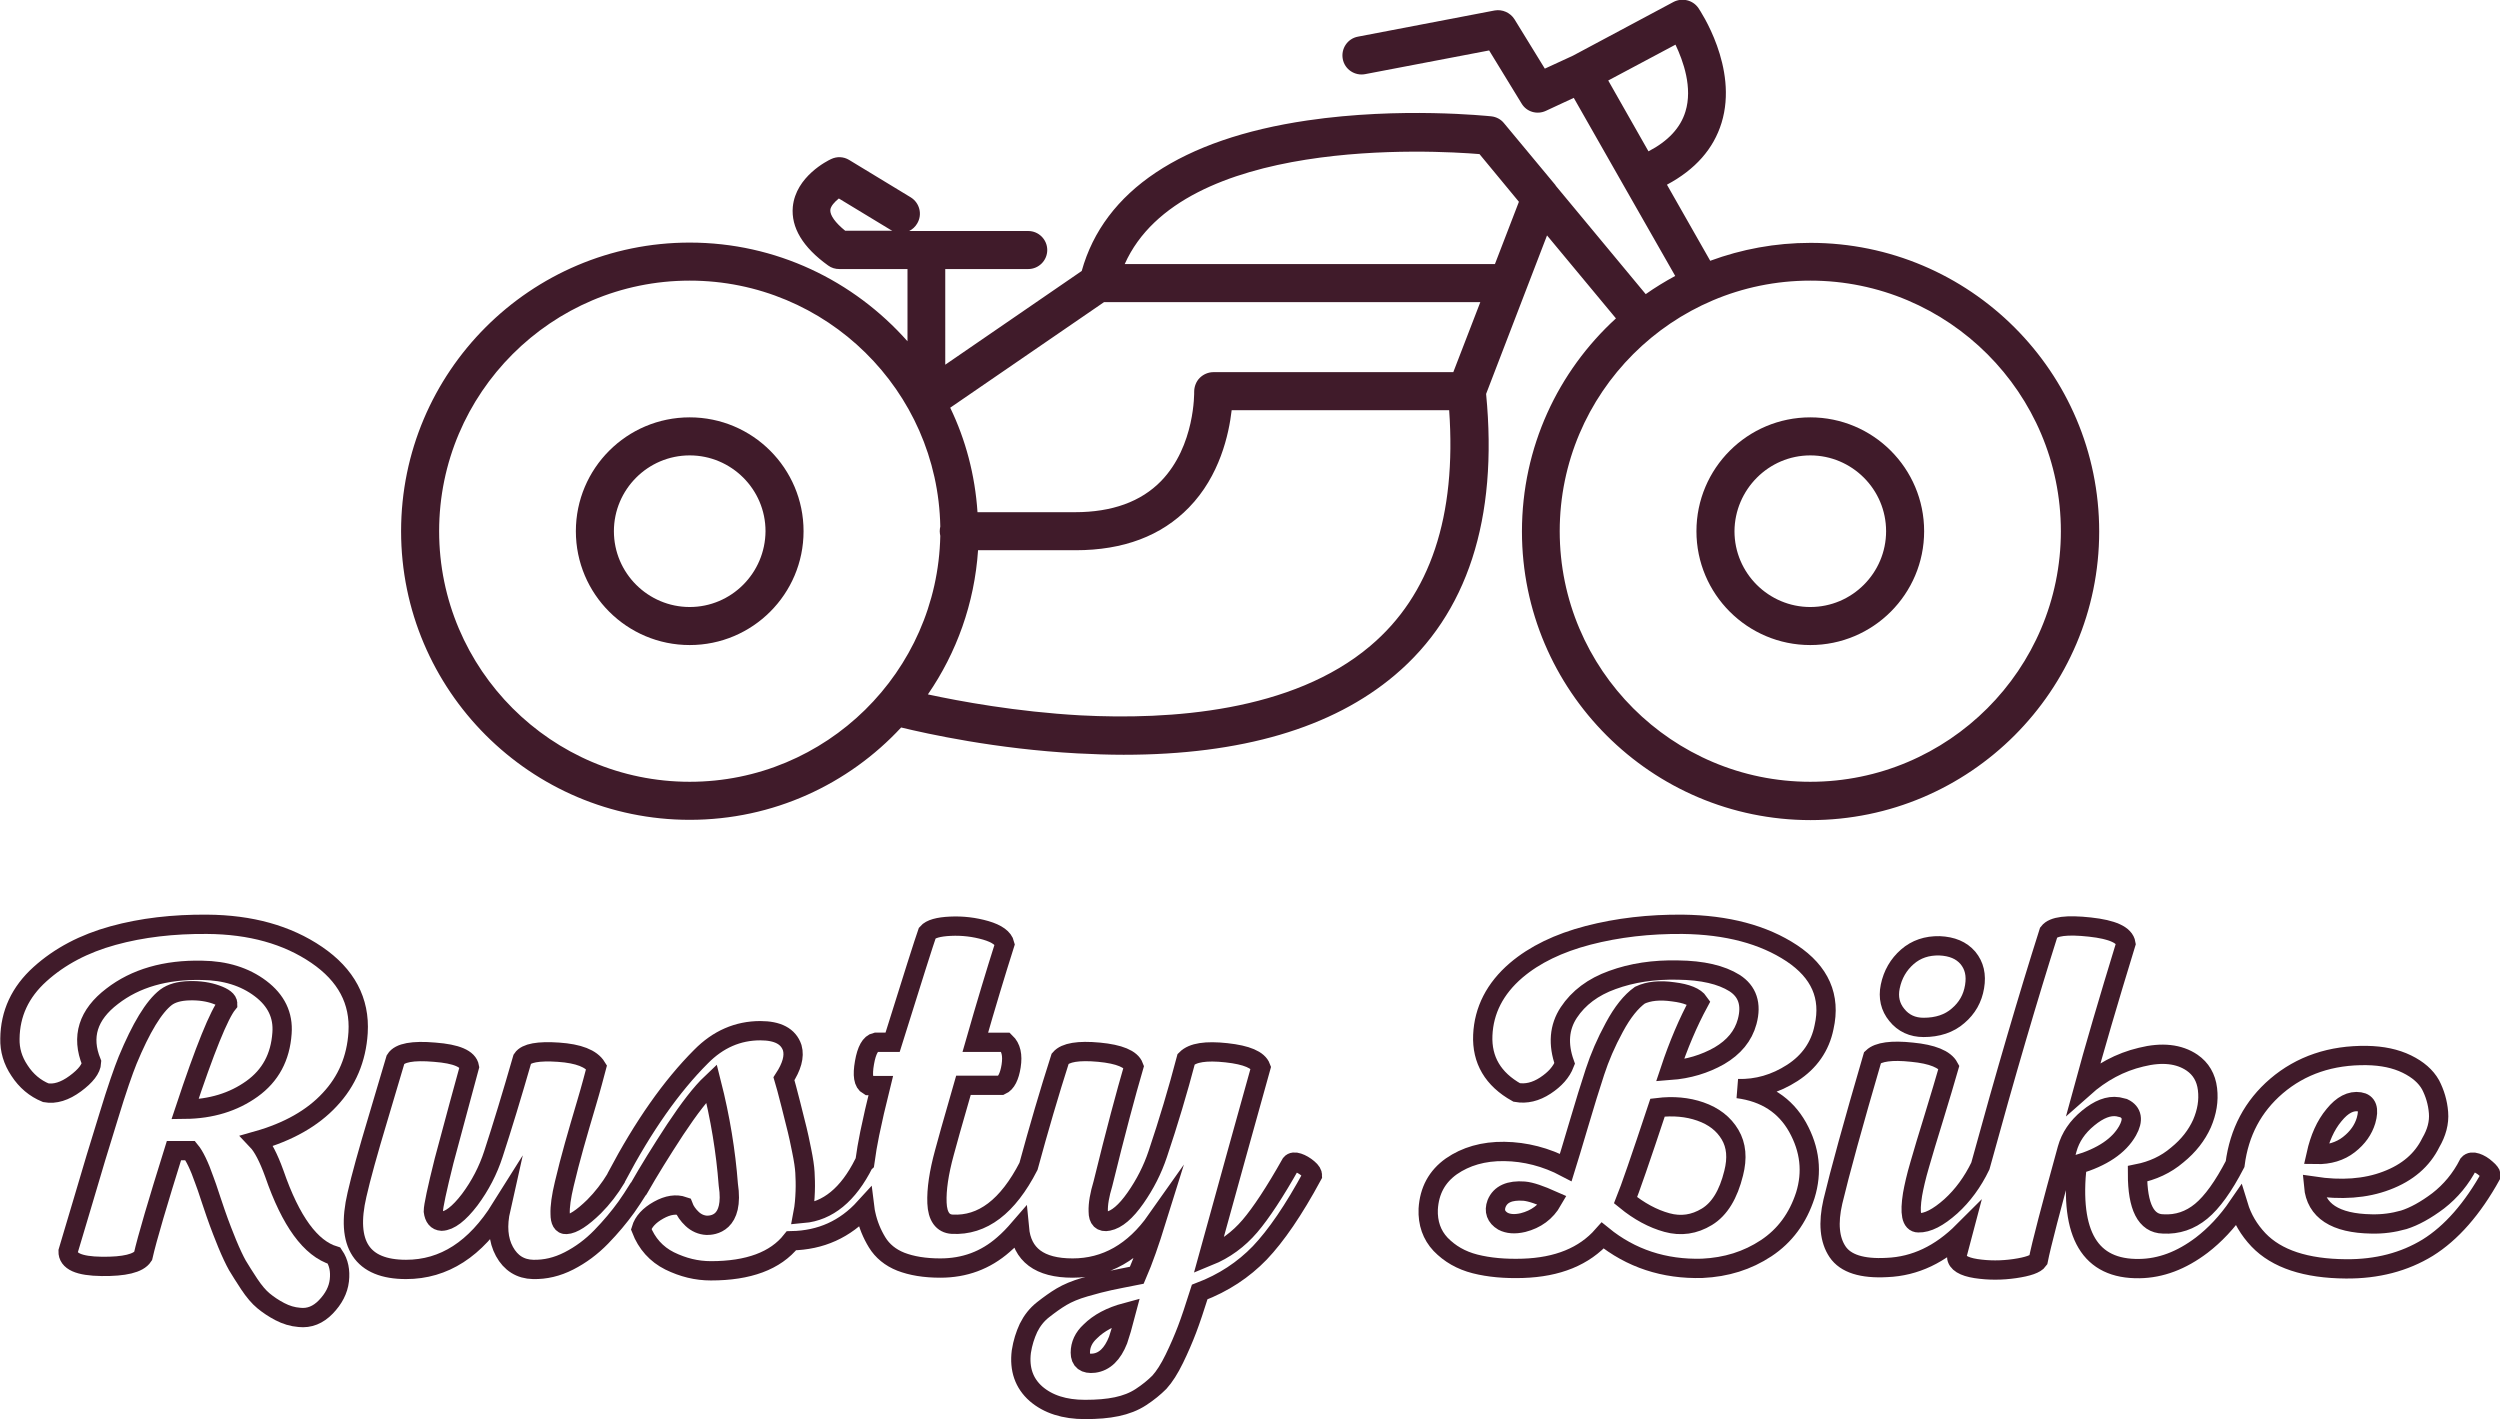 <?xml version="1.0" encoding="UTF-8"?> <!-- Generator: Adobe Illustrator 23.0.1, SVG Export Plug-In . SVG Version: 6.00 Build 0) --> <svg xmlns="http://www.w3.org/2000/svg" xmlns:xlink="http://www.w3.org/1999/xlink" x="0px" y="0px" viewBox="0 0 906.9 514.9" style="enable-background:new 0 0 906.9 514.9;" xml:space="preserve"> <style type="text/css"> .st0{fill:none;stroke:#401B2A;stroke-width:7;stroke-miterlimit:10;} .st1{fill:#401B2A;} .st2{fill:#E6A538;} .st3{fill:#D7D7D7;} .st4{fill:#171717;} .st5{fill:#FFFFFF;stroke:#171717;stroke-width:0.5;stroke-miterlimit:10;} </style> <g id="Layer_1"> <g> <path class="st0" d="M99.5,425.7c-2.1-5.8-4.2-9.8-6.2-11.9c11.3-3.2,20.1-8.2,26.3-14.9c6.3-6.7,9.7-14.8,10.3-24.3 c0.7-11.5-4.3-20.9-15-28.2c-10.7-7.3-24-11-39.8-11.1c-12.2-0.1-23.6,1.2-34.1,4.1s-19.3,7.5-26.5,14 c-7.2,6.5-10.8,14.3-10.9,23.4c-0.1,4,1,7.9,3.5,11.6c2.4,3.7,5.6,6.4,9.5,8c3.3,0.6,6.9-0.5,10.7-3.3c3.8-2.8,5.8-5.4,5.9-7.7 c-3.8-9.3-1.3-17.3,7.5-24c8.4-6.5,19.3-9.7,32.6-9.4c8.4,0.1,15.5,2.3,21.2,6.6c5.7,4.3,8.3,9.7,7.8,16.2 c-0.6,8.7-4.2,15.4-10.9,20.2c-6.7,4.8-14.8,7.3-24.3,7.4c7.2-21.7,12.4-34.5,15.5-38.3c0-1.2-1.4-2.3-4.2-3.3 c-2.8-1-6-1.5-9.7-1.4c-3.7,0.1-6.5,0.9-8.5,2.4c-4.4,3.4-9,11-13.9,22.8c-1.5,3.7-3.9,10.5-6.9,20.4c-3.1,9.9-6.2,20.2-9.3,30.8 c-3.1,10.6-5,16.6-5.4,18.1c-0.1,3.6,3.9,5.4,12.2,5.5c8.2,0.1,13.3-1.1,15-3.7c1.5-6.6,5.3-19.4,11.2-38.3H69 c1.5,1.8,3.3,5.4,5.2,10.9c0.4,1,1.2,3.3,2.4,7c1.2,3.7,2.2,6.4,2.8,8.1c0.6,1.7,1.6,4.2,3,7.7c1.4,3.4,2.7,6.1,3.7,7.9 c1.1,1.8,2.5,4.1,4.3,6.8c1.8,2.7,3.5,4.7,5.2,6.1c1.7,1.4,3.6,2.7,5.9,3.9c2.3,1.2,4.6,1.9,7.1,2.1c3.6,0.4,6.8-0.9,9.6-3.8 c2.8-2.9,4.5-6.1,4.9-9.6c0.4-3.5-0.2-6.5-1.9-9C112.7,452.9,105.5,443.1,99.5,425.7z"></path> <path class="st0" d="M474.5,423.9c-1.2-1-2.4-1.7-3.6-2.1c-1.2-0.4-2.1-0.3-2.6,0.3c-5.8,10.3-10.8,17.9-14.9,22.7 s-9.1,8.5-15,10.9c7.2-26.2,13.6-49.1,19-68.5c-1-2.7-5.1-4.5-12.5-5.3c-7.4-0.8-12.2-0.1-14.6,2.3c-3,11.4-6.4,22.8-10.3,34.4 c-1.9,5.7-4.6,11-8.1,16c-3.5,5-6.8,7.8-9.9,8.4c-2.4,0.5-3.6-0.7-3.6-3.5c-0.1-2.8,0.5-6.1,1.7-10.1c4.6-18.8,8.4-32.9,11.2-42.5 c-1-2.7-5.2-4.5-12.6-5.2c-7.5-0.7-12.2,0.1-14.1,2.3c-4,12.5-7.8,25.5-11.5,39.1c-7.5,14.6-16.7,21.6-27.7,21 c-3.4-0.2-5.3-2.8-5.5-7.7c-0.2-4.9,0.7-11,2.7-18.3c0.6-2.4,2.9-10.5,6.9-24.4h13.7c1.8-0.8,3-3.2,3.6-7c0.6-3.9,0-6.7-2-8.6h-11 c3.8-13.3,7.4-25.2,10.7-35.6c-0.5-2.1-2.8-3.8-6.9-5c-4.2-1.2-8.4-1.7-12.8-1.5c-4.4,0.2-7.2,1-8.4,2.4 c-1.1,3.1-5.3,16.3-12.6,39.7h-6.1c-1.9,0.4-3.3,2.8-4.1,7.4c-0.8,4.6-0.4,7.3,1.4,8.3h4.5c-1.7,6.8-3,12.6-4,17.4 c-0.7,3.4-1.3,6.9-1.8,10.6c-0.1,0.1-0.2,0.1-0.3,0.2c-5.7,11.4-13.1,17.4-22.1,18.2c0.5-2.6,0.7-5.3,0.8-8c0.1-2.7,0-5-0.1-6.9 c-0.1-1.9-0.5-4.6-1.2-8c-0.7-3.4-1.2-5.9-1.6-7.4c-0.4-1.5-1.1-4.5-2.3-9.2c-1.2-4.6-2-7.8-2.5-9.4c2.8-4.3,3.9-8,3-11.2 c-1.4-4.2-5.3-6.2-11.6-6.2c-8.1,0-15.3,3.1-21.5,9.4c-10.7,10.7-20.9,25.2-30.6,43.6c-0.1,0.2-0.2,0.3-0.2,0.5 c-2.3,3.8-5,7.3-8,10.3c-4.3,4.2-7.7,6.4-10.1,6.5c-1.4,0.1-2.2-1.2-2.2-3.8c-0.1-2.7,0.4-6.3,1.5-10.9c1.1-4.6,2.3-9.3,3.6-13.9 c1.3-4.6,2.8-9.8,4.5-15.5c1.7-5.7,2.8-10,3.6-13c-1.9-3.1-6.5-4.9-13.8-5.4c-7.3-0.5-11.7,0.3-13.1,2.4 c-3.8,13.2-7.3,24.7-10.5,34.5c-1.9,5.9-4.8,11.5-8.6,16.6c-3.9,5.1-7.3,7.7-10.2,7.8c-1.7-0.1-2.7-1.3-3-3.6 c0-1.8,1.3-7.9,3.9-18.3c1.2-4.6,3-11.3,5.4-20.1c2.4-8.8,3.7-13.4,3.8-13.9c-0.5-3-4.7-4.8-12.6-5.4c-8-0.7-12.7,0.2-14.2,2.6 c-0.5,1.8-2.6,8.8-6.3,21.2c-3.7,12.3-6.3,21.7-7.7,27.9c-4.2,18,1.8,27.1,17.8,27.1c13.8,0,25.2-7.4,34.4-22.1 c-1.4,6.2-1,11.4,1.3,15.6c2.3,4.2,5.8,6.4,10.4,6.5c4.4,0.1,8.7-0.9,13-3.1c4.3-2.2,8.2-5.1,11.7-8.7c3.5-3.6,6.5-7.2,9.1-10.8 c1.4-2,2.8-4.1,4.1-6.2c0.2-0.1,0.3-0.3,0.4-0.5c3.7-6.5,8.1-13.6,13.2-21.4c5.1-7.7,9.5-13.4,13.2-16.9 c3.2,12.6,5.2,24.9,6.1,36.8c2.2,14.4-5.8,14.8-7.8,14.8c-2-0.1-3.8-0.9-5.3-2.3c-1.5-1.4-2.6-3-3.2-4.6c-2.6-0.9-5.6-0.5-9,1.4 c-3.4,1.9-5.5,4.2-6.3,6.9c2,5.2,5.5,9.1,10.3,11.5c4.9,2.4,9.8,3.6,15,3.6c13.6,0,23.4-3.6,29.2-10.9c10.7-0.2,19.5-4.2,26.6-12 c0.1,0.8,0.2,1.7,0.4,2.4c0.8,3.7,2.2,7.1,4.1,10.2c1.9,3.1,4.8,5.5,8.6,7c3.9,1.5,8.6,2.3,14.3,2.3c8.8,0,16.4-2.8,22.9-8.5 c2-1.7,3.9-3.7,5.8-5.9c0.9,9.6,7.3,14.4,19.3,14.4c12.1,0,22.3-5.8,30.4-17.3c-2.4,7.7-4.7,14.4-7.1,19.9c-4.2,0.8-7.4,1.5-9.9,2 c-2.4,0.5-5.4,1.3-8.9,2.3c-3.5,1-6.3,2.2-8.5,3.5c-2.2,1.3-4.4,2.9-6.7,4.7c-2.3,1.8-4,4-5.3,6.6c-1.2,2.6-2.1,5.4-2.6,8.6 c-0.8,6.4,1,11.5,5.3,15.3c4.4,3.8,10.3,5.7,17.8,5.7c4.4,0,8.2-0.3,11.5-1c3.3-0.7,6.2-1.8,8.8-3.5c2.6-1.7,4.8-3.5,6.7-5.4 c1.8-2,3.6-4.8,5.4-8.5c1.8-3.7,3.3-7.2,4.6-10.6c1.3-3.4,2.8-7.9,4.6-13.6c8.7-3.3,15.9-8.1,21.8-14.2 c5.9-6.2,12.3-15.5,19.1-28.1C476.1,425.7,475.7,424.9,474.5,423.9z M405.6,486.1c-2,5.1-4.9,7.9-8.7,8.4c-3.3,0.4-5-0.9-5-3.8 c0-2.9,1.2-5.5,3.6-7.7c3.1-3.1,7.4-5.4,13-6.9C407.3,480.7,406.3,484.1,405.6,486.1z"></path> <path class="st0" d="M650,345.8c-10.3-6.8-23.5-10.3-39.6-10.5c-12.1-0.1-23.5,1.2-34.3,4c-10.7,2.8-19.4,7-26.1,12.7 c-7.7,6.6-11.7,14.5-12.1,23.5c-0.4,9,3.7,16,12.3,20.8c3.4,0.6,6.9-0.2,10.4-2.5c3.5-2.3,5.8-4.9,7-8c-2.5-7-2-13.2,1.5-18.5 c3.5-5.3,8.8-9.3,15.8-11.8c7.1-2.6,15-3.8,23.8-3.6c8.9,0.1,15.7,1.7,20.5,4.7c4.7,3,6.3,7.7,4.6,14c-1.4,5.2-4.8,9.3-10.1,12.4 c-5.3,3-11.2,4.8-17.9,5.3c3.1-9.3,6.6-17.5,10.5-24.7c-1.3-1.9-4.4-3.2-9.3-3.8c-4.9-0.7-8.9-0.3-12.1,1.2 c-3.2,2.3-6.3,6.1-9.3,11.7c-3,5.5-5.3,10.9-7,16.1c-1.7,5.2-3.7,11.6-5.9,19.1c-2.2,7.5-3.8,12.7-4.7,15.6 c-7.2-3.8-14.7-5.7-22.3-5.8c-7.6-0.1-14,1.8-19.2,5.4c-5.2,3.7-8,8.8-8.4,15.5c-0.2,5.1,1.3,9.4,4.5,12.8 c3.3,3.4,7.4,5.8,12.5,7.1c5.1,1.3,10.9,1.8,17.3,1.6c12.6-0.4,22.3-4.3,29-11.9c10.2,8.3,22.3,12.3,36.1,11.9 c8.7-0.4,16.4-2.8,23.2-7.3c6.8-4.5,11.5-10.9,14.2-19.2c2.6-8.4,1.7-16.6-2.8-24.7c-4.5-8-11.7-12.7-21.7-14 c7,0.2,13.6-1.7,19.8-5.7c6.2-4,10.1-9.6,11.5-16.6C664.2,361.5,660.2,352.6,650,345.8z M552.5,443.5c-3,0.7-5.4,0.5-7.3-0.5 c-2.5-1.5-3.3-3.7-2.3-6.4c1.4-3.4,4.7-4.9,10-4.5c2.4,0.2,5.8,1.4,10.3,3.4C560.8,439.7,557.2,442.3,552.5,443.5z M628.9,425.6 c-1.9,7.7-5.1,13-9.7,15.8c-4.6,2.8-9.4,3.5-14.5,2.1c-5.1-1.4-10.1-4.1-15-8.1c1.5-3.7,5.4-14.9,11.6-33.6 c5.7-0.7,10.9-0.2,15.5,1.4c4.9,1.7,8.5,4.5,10.8,8.4S630.3,420.1,628.9,425.6z"></path> <path class="st0" d="M703.6,343.1c-4.6-0.1-8.5,1.2-11.7,4c-3.2,2.8-5.3,6.4-6.2,10.8c-0.8,3.9,0,7.4,2.4,10.3 c2.4,3,5.7,4.5,9.7,4.5c5.1,0,9.3-1.4,12.5-4.2c3.3-2.8,5.3-6.3,6-10.6c0.7-4.2-0.1-7.6-2.4-10.4 C711.5,344.7,708.1,343.3,703.6,343.1z"></path> <path class="st0" d="M901.9,424c-1.2-1.1-2.4-1.8-3.6-2.2c-1.2-0.4-2.2-0.3-2.8,0.4c-2.8,5.5-6.5,9.9-11,13.4 c-4.5,3.4-8.7,5.7-12.5,6.9c-3.9,1.1-7.7,1.6-11.7,1.5c-13.2-0.2-20.2-4.8-21-13.7c10,1.5,18.8,0.9,26.4-2 c7.7-2.9,13-7.5,16.1-13.8c2.1-3.6,3.1-7.2,2.8-10.9c-0.3-3.7-1.3-7-2.9-10.1c-1.7-3-4.5-5.5-8.6-7.5c-4.1-2-8.9-3-14.5-3.1 c-12.9-0.2-23.9,3.5-32.8,11.1c-8.5,7.3-13.5,16.7-15,28.3c-4.2,8.1-8.3,13.8-12.3,17.1c-4,3.3-8.6,4.9-13.8,4.6 c-6.2-0.1-9.3-6.2-9.3-18.2c5.5-1.1,10.3-3.3,14.4-6.8c4.2-3.4,7.1-7.2,9-11.4c1.8-4.2,2.5-8.3,2-12.5c-0.5-4.2-2.4-7.4-5.6-9.6 c-4.7-3.2-10.9-3.9-18.5-2c-7.6,1.8-14.5,5.5-20.8,11.1c3.8-14,8.9-31.4,15.3-52.3c-0.5-3.1-4.8-5.1-13.1-6 c-8.3-0.9-13.2-0.3-14.9,1.9c-7.3,23-15.6,51.2-24.8,84.8c-2.8,5.8-6.4,10.7-10.7,14.6c-4.6,4.1-8.5,6.1-11.8,6 c-2.5,0-3.2-3.4-2.1-10.3c0.5-2.8,1.3-6.4,2.6-10.8c1.2-4.3,3-10.1,5.2-17.3c2.2-7.2,4-13.2,5.4-18.1c-1.5-2.8-6-4.7-13.4-5.4 c-7.4-0.8-12.2-0.1-14.3,1.9c-7.1,24.3-11.9,41.8-14.4,52.3c-1.8,7.8-1.2,13.9,1.7,18.2c2.9,4.3,8.9,6.2,17.9,5.7 c10.2-0.4,19.4-4.8,27.7-13.1c-0.8,3-1.6,6.1-2.4,9.2c0.1,2.1,2.5,3.6,7,4.3c4.6,0.7,9.3,0.7,14.1,0c4.8-0.7,7.6-1.7,8.5-3 c1.1-5.6,4.6-19,10.5-40.4c1.2-4.3,3.7-8,7.6-11.2c3.9-3.2,7.4-4.6,10.8-4.1l2.1,0.5c3.1,1.5,3.6,4.3,1.4,8.2 c-3.1,5.5-9.2,9.6-18.3,12.3c-2.8,25.4,4.7,38,22.6,37.7c7.7-0.1,15.2-2.9,22.6-8.5c4.7-3.6,9.2-8.3,13.3-14.3 c1.4,4.6,3.8,8.7,7.3,12.4c6.6,6.9,17.2,10.4,31.7,10.5c11.3,0.1,21.2-2.5,29.7-7.7c8.5-5.3,16.2-14,23-26.3 C903.6,425.8,903.1,425,901.9,424z M846.7,404.5c3-3.7,6.1-5.3,9.3-4.8c2.7,0.4,3.5,2.6,2.3,6.8c-1,3.3-3,6.2-6.2,8.7 c-3.2,2.5-7.2,3.7-11.9,3.6C841.5,413,843.6,408.2,846.7,404.5z"></path> <path class="st1" d="M539.1,142.9l22.1-57.5l25,30.1c-21,19.2-34.1,46.7-34.1,77.3c0,57.7,47,104.7,104.7,104.7 c57.7,0,104.7-47,104.7-104.7c0-57.8-47-104.7-104.7-104.7c-12.8,0-25,2.3-36.4,6.5L604.7,67c10.3-5.5,16.9-13,19.8-22.4 c6.2-20.1-7.8-40.8-8.4-41.7c-2-2.9-5.9-3.8-9-2.2l-36.5,19.5l-10.2,4.7l-11-17.9c-1.5-2.4-4.4-3.7-7.2-3.2l-49.6,9.5 c-3.8,0.7-6.2,4.4-5.5,8.1c0.7,3.8,4.4,6.2,8.1,5.5l45-8.6L552,37.6c1.8,3,5.6,4.1,8.8,2.6l10.1-4.7L589,67.3c0,0,0,0,0,0 l18.7,32.8c-3.7,2-7.3,4.2-10.7,6.6l-32.7-39.4c0,0,0,0,0-0.1l-18.7-22.5c-1.1-1.4-2.8-2.3-4.6-2.5c-1.3-0.1-32.8-3.5-66.8,1.5 c-45.5,6.7-73.7,25.5-81.8,54.6l-49.5,34V97.6h30.1c3.8,0,6.9-3.1,6.9-6.9s-3.1-6.9-6.9-6.9h-43.2c1.2-0.6,2.2-1.5,2.9-2.7 c2-3.3,0.9-7.5-2.3-9.5l-22.4-13.6c-2-1.2-4.4-1.3-6.5-0.3c-1.3,0.6-12.8,6.3-13.9,17.3c-0.7,7.5,3.6,14.7,12.8,21.3 c1.2,0.9,2.6,1.3,4.1,1.3h24.7v26.2C309.7,101.8,281.5,88,250.2,88c-57.8,0-104.7,47-104.7,104.7c0,57.7,47,104.7,104.7,104.7 c30.3,0,57.6-12.9,76.7-33.5c9.5,2.3,34.3,7.8,63.9,9.4c5.8,0.3,11.4,0.5,16.8,0.5c42.7,0,75.7-9.7,98.4-28.9 C532.3,222.7,543.5,188.3,539.1,142.9z M607.8,16.2c2.8,5.9,6.3,15.6,3.6,24.3c-1.8,5.9-6.3,10.7-13.4,14.4l-14.6-25.7L607.8,16.2 z M747.6,192.7c0,50.1-40.8,90.9-90.9,90.9s-90.9-40.8-90.9-90.9c0-50.1,40.8-90.9,90.9-90.9S747.6,142.6,747.6,192.7z M306.6,83.7c-3.6-2.9-5.5-5.6-5.4-7.5c0.1-1.4,1.6-3,3.1-4.2l18.8,11.4c0.2,0.1,0.4,0.2,0.6,0.3H306.6z M536.7,55.9L551,73.2 l-8.7,22.6H408C428.7,49.4,519.7,54.5,536.7,55.9z M400.5,109.6H537l-9.8,25.4h-87c-1.9,0-3.7,0.8-5,2.1c-1.3,1.3-2,3.2-2,5 c0,0.2,0.4,19.6-12,32.4c-7.3,7.5-17.8,11.3-31.2,11.3h-35.4c-0.9-13.5-4.3-26.3-9.9-37.9L400.5,109.6z M250.2,283.6 c-50.1,0-90.9-40.8-90.9-90.9c0-50.1,40.8-90.9,90.9-90.9c49.6,0,90,39.9,90.9,89.2c-0.1,0.5-0.2,1.1-0.2,1.7 c0,0.6,0.1,1.1,0.2,1.7C340.1,243.7,299.7,283.6,250.2,283.6z M497.1,234.3c-28.3,24-72.8,26.9-105.2,25.2 c-23.2-1.3-43.7-5.1-55.3-7.6c10.4-15.1,16.9-33,18.2-52.3h35.4c17.3,0,31.1-5.2,41.1-15.5c11.2-11.5,14.5-26.6,15.5-35.3h78.9 C528.4,187.2,518.9,215.9,497.1,234.3z"></path> <path class="st1" d="M250.2,151.4c-22.8,0-41.3,18.5-41.3,41.3c0,22.8,18.5,41.3,41.3,41.3c22.8,0,41.3-18.5,41.3-41.3 C291.5,169.9,273,151.4,250.2,151.4z M250.2,220.2c-15.1,0-27.5-12.3-27.5-27.5c0-15.1,12.3-27.5,27.5-27.5 c15.1,0,27.5,12.3,27.5,27.5C277.6,207.9,265.3,220.2,250.2,220.2z"></path> <path class="st1" d="M656.7,234c22.8,0,41.3-18.5,41.3-41.3c0-22.8-18.5-41.3-41.3-41.3c-22.8,0-41.3,18.5-41.3,41.3 C615.4,215.5,633.9,234,656.7,234z M656.7,165.2c15.1,0,27.5,12.3,27.5,27.5c0,15.1-12.3,27.5-27.5,27.5 c-15.1,0-27.5-12.3-27.5-27.5C629.3,177.6,641.6,165.2,656.7,165.2z"></path> </g> </g> <g id="Layer_2"> </g> </svg> 